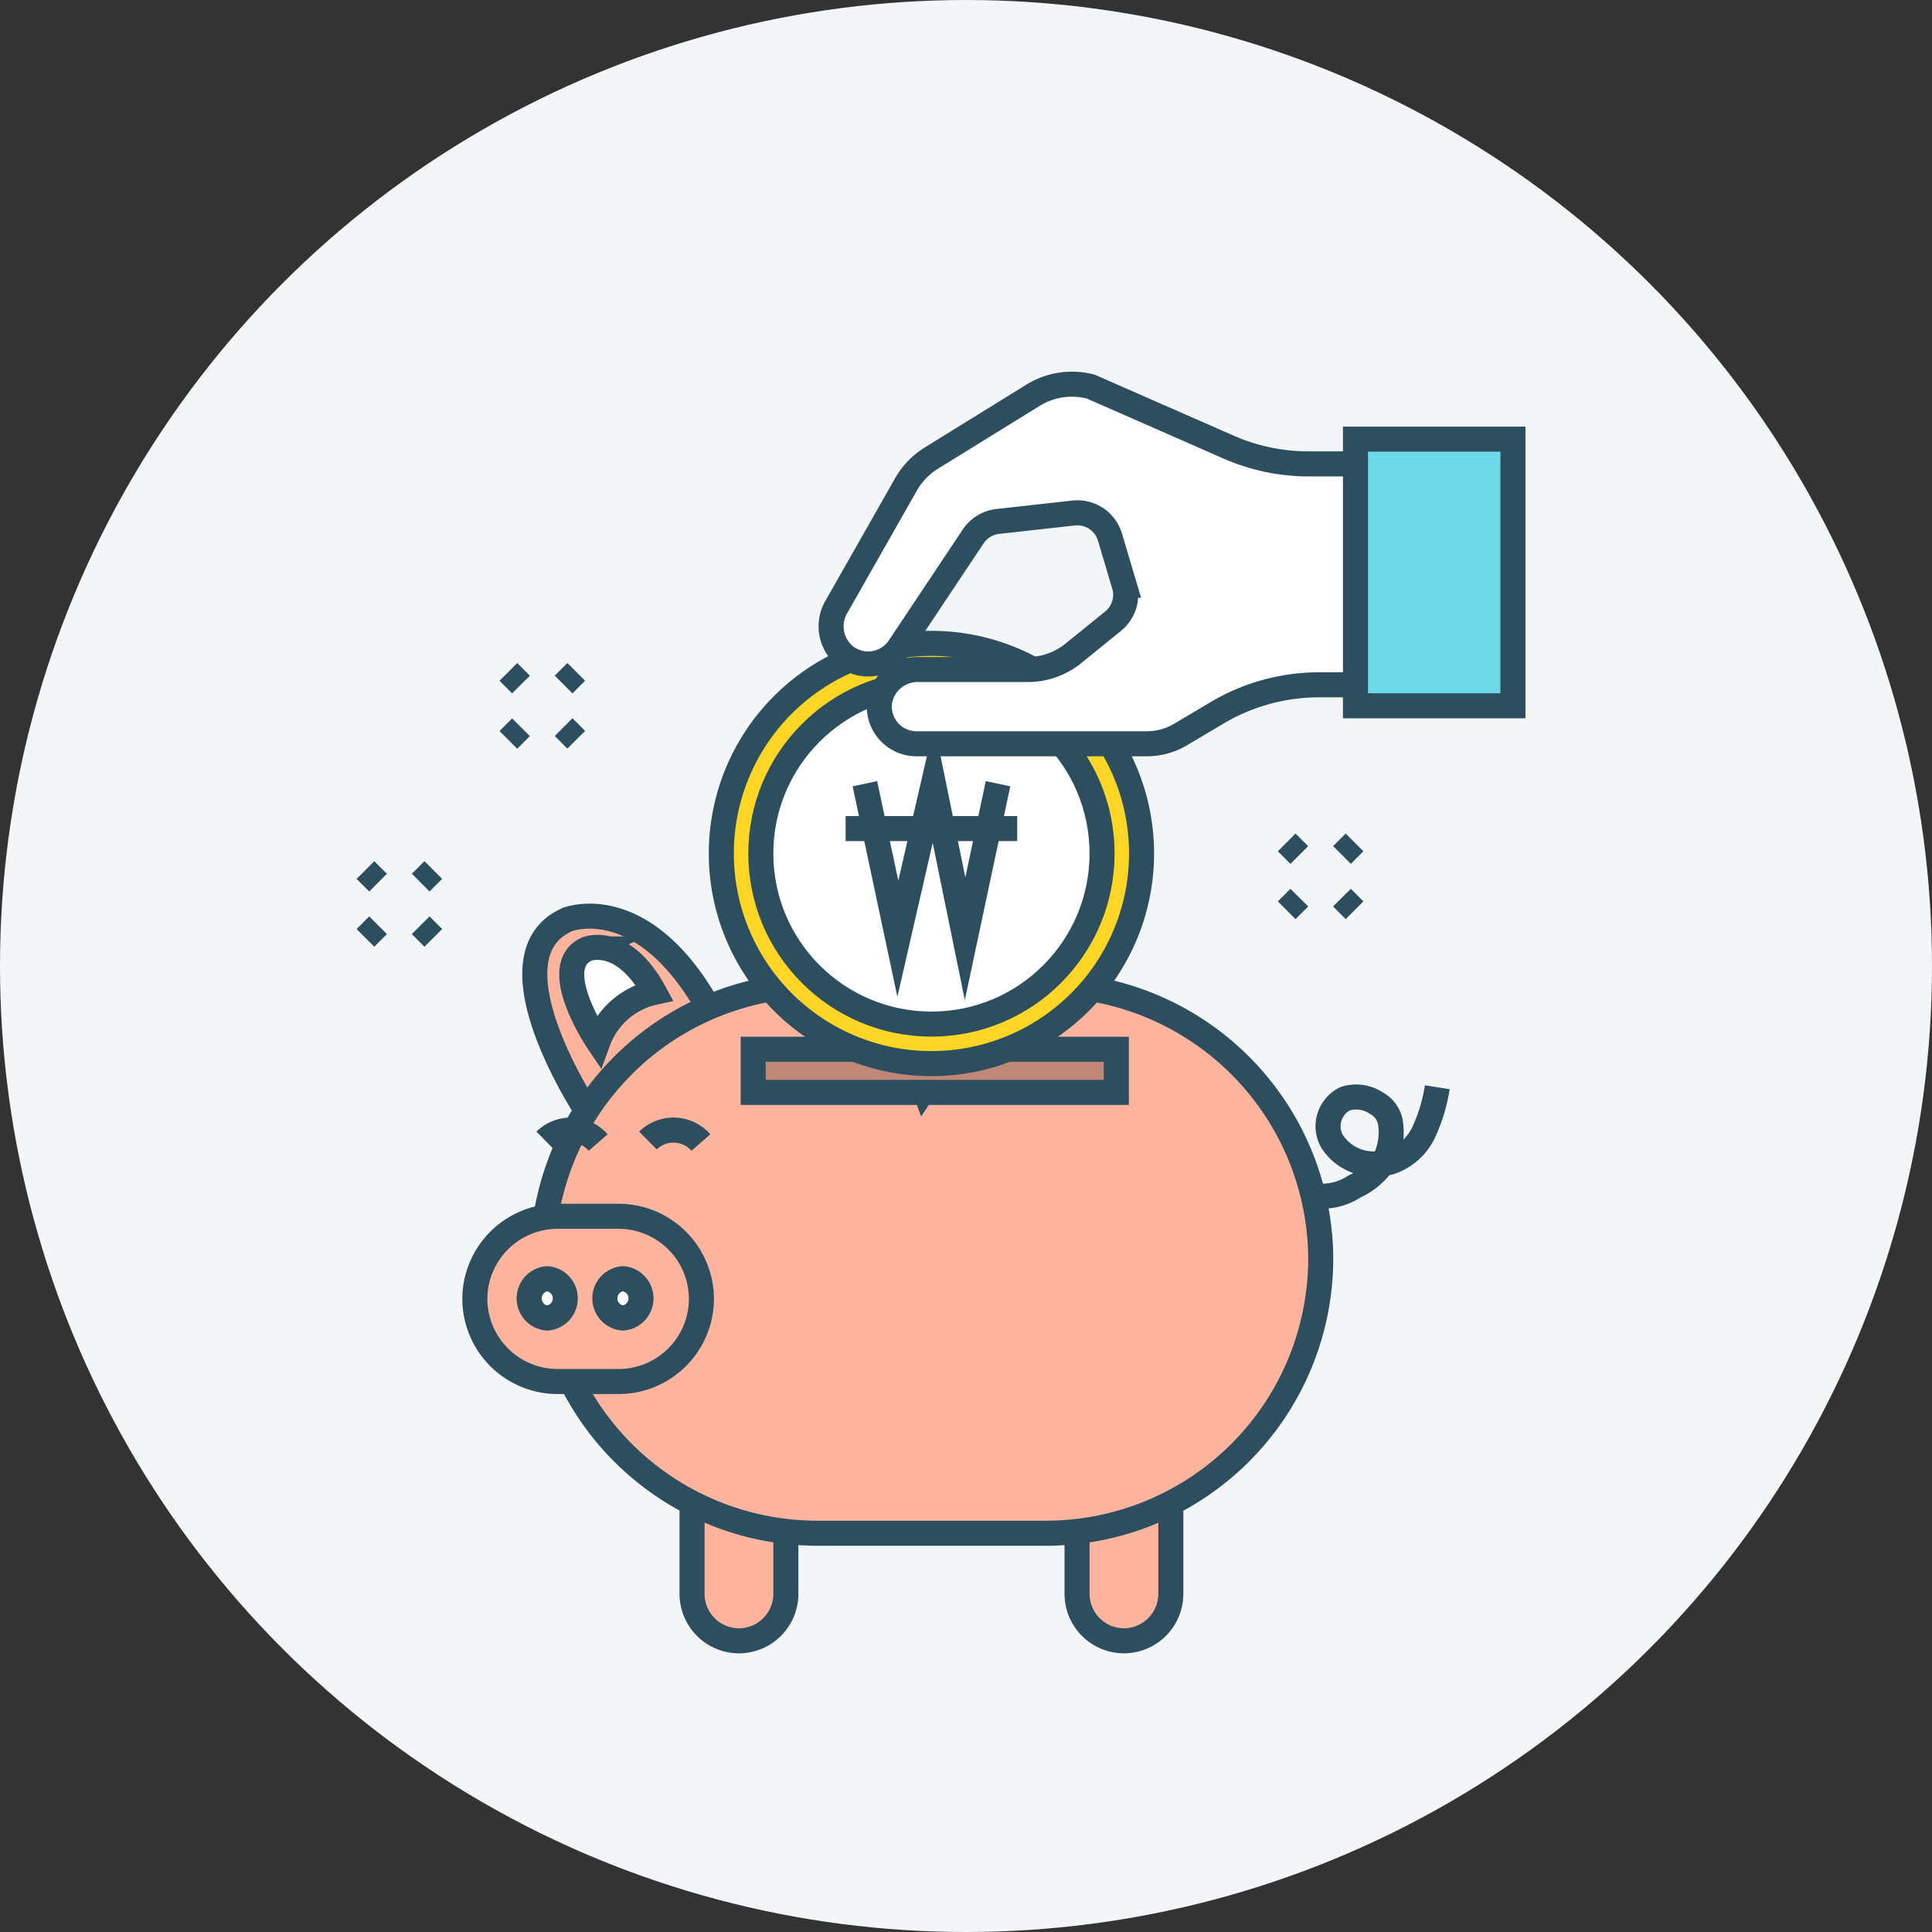 <svg xmlns="http://www.w3.org/2000/svg" width="54" height="54" viewBox="0 0 54 54">
  <rect x="0" y="0" width="54" height="54" fill="#333333" stroke="none"/>
  <g id="그룹_2947" data-name="그룹 2947" transform="translate(-4796.75 18052.627)">
    <circle id="타원_915" data-name="타원 915" cx="27" cy="27" r="27" transform="translate(4796.75 -18052.627)" fill="#f4f5f7"/>
    <g id="그룹_2944" data-name="그룹 2944" transform="translate(4806.964 -18041.889)">
      <g id="그룹_2448" data-name="그룹 2448" transform="translate(3.058 14.087)">
        <path id="패스_4115" data-name="패스 4115" d="M1166.614,583.794a32.4,32.4,0,0,1-3.358,2.936s-3.035-4.476-.658-5.523C1162.6,581.206,1164.735,580.345,1166.614,583.794Z" transform="translate(-1160.013 -580.329)" fill="#ffb49d" stroke="#2c4e5f" stroke-miterlimit="10" stroke-width="0.7"/>
        <path id="패스_4116" data-name="패스 4116" d="M1183.638,654.815h0a1.314,1.314,0,0,1-1.311-1.311v-3.173a1.314,1.314,0,0,1,1.311-1.311h0a1.314,1.314,0,0,1,1.311,1.311V653.5A1.314,1.314,0,0,1,1183.638,654.815Z" transform="translate(-1176.256 -633.779)" fill="#ffb49d" stroke="#2c4e5f" stroke-miterlimit="10" stroke-width="0.7"/>
        <path id="패스_4117" data-name="패스 4117" d="M1234.177,654.815h0a1.314,1.314,0,0,1-1.311-1.311v-3.173a1.315,1.315,0,0,1,1.311-1.311h0a1.314,1.314,0,0,1,1.31,1.311V653.5A1.314,1.314,0,0,1,1234.177,654.815Z" transform="translate(-1216.034 -633.779)" fill="#ffb49d" stroke="#2c4e5f" stroke-miterlimit="10" stroke-width="0.7"/>
        <path id="패스_4118" data-name="패스 4118" d="M1174.5,605.466h-4.163a7.685,7.685,0,0,1-7.662-7.662h0a7.685,7.685,0,0,1,7.662-7.662h6.429a7.685,7.685,0,0,1,7.662,7.662h0a7.684,7.684,0,0,1-7.662,7.662H1174.5Z" transform="translate(-1160.785 -587.437)" fill="#ffb49d" stroke="#2c4e5f" stroke-miterlimit="10" stroke-width="0.7"/>
        <path id="패스_4119" data-name="패스 4119" d="M1157.841,625.129h-1.715a2.316,2.316,0,0,1-2.309-2.309h0a2.316,2.316,0,0,1,2.309-2.309h1.715a2.316,2.316,0,0,1,2.309,2.309h0A2.316,2.316,0,0,1,1157.841,625.129Z" transform="translate(-1153.817 -611.34)" fill="#ffb49d" stroke="#2c4e5f" stroke-miterlimit="10" stroke-width="0.7"/>
        <path id="패스_4120" data-name="패스 4120" d="M1161.348,628.7a.552.552,0,0,0,0,1.1A.552.552,0,0,0,1161.348,628.7Z" transform="translate(-1159.325 -617.785)" fill="#fff" stroke="#2c4e5f" stroke-miterlimit="10" stroke-width="0.7"/>
        <path id="패스_4121" data-name="패스 4121" d="M1171.283,628.7a.552.552,0,0,0,0,1.1A.552.552,0,0,0,1171.283,628.7Z" transform="translate(-1167.144 -617.785)" fill="#fff" stroke="#2c4e5f" stroke-miterlimit="10" stroke-width="0.7"/>
        <path id="패스_4122" data-name="패스 4122" d="M1197.064,580.122a4.63,4.63,0,0,1,3.358,2.935s3.034-4.475.658-5.523C1201.08,577.534,1198.943,576.673,1197.064,580.122Z" transform="translate(-1187.855 -577.439)" fill="#ffb49d" stroke="#2c4e5f" stroke-miterlimit="10" stroke-width="0.7"/>
        <path id="패스_4123" data-name="패스 4123" d="M1203.931,583.87a2.172,2.172,0,0,1,1.575,1.377s1.423-2.1.308-2.59C1205.814,582.656,1204.812,582.252,1203.931,583.87Z" transform="translate(-1193.26 -581.51)" fill="#ffb49d" stroke="#2c4e5f" stroke-miterlimit="10" stroke-width="0.7"/>
        <path id="패스_4124" data-name="패스 4124" d="M1168.844,586.466a2.172,2.172,0,0,0-1.575,1.377s-1.423-2.1-.308-2.59C1166.96,585.253,1167.962,584.849,1168.844,586.466Z" transform="translate(-1163.826 -583.554)" fill="#fff" stroke="#2c4e5f" stroke-miterlimit="10" stroke-width="0.7"/>
        <path id="패스_4125" data-name="패스 4125" d="M1263.811,606.586a1.642,1.642,0,0,0,1.163-.25,1.962,1.962,0,0,0,.821-.69,1.735,1.735,0,0,0,.178-1.14.771.771,0,0,0-.386-.5,1.008,1.008,0,0,0-.869-.124.856.856,0,0,0-.371,1.188,1.381,1.381,0,0,0,1.192.635,1.475,1.475,0,0,0,.408-.042,1.6,1.6,0,0,0,.964-.843,4.736,4.736,0,0,0,.38-1.258" transform="translate(-1240.39 -597.998)" fill="none" stroke="#2c4e5f" stroke-miterlimit="10" stroke-width="0.7"/>
        <path id="패스_4126" data-name="패스 4126" d="M1176.542,609.455a1.016,1.016,0,0,1,1.479.055" transform="translate(-1171.703 -602.401)" fill="none" stroke="#2c4e5f" stroke-miterlimit="10" stroke-width="0.7"/>
        <path id="패스_4127" data-name="패스 4127" d="M1163.061,609.455a1.016,1.016,0,0,1,1.479.055" transform="translate(-1161.093 -602.401)" fill="none" stroke="#2c4e5f" stroke-miterlimit="10" stroke-width="0.7"/>
        <rect id="사각형_916" data-name="사각형 916" width="10.15" height="1.206" transform="translate(7.78 4.502)" fill="#bf8776" stroke="#2c4e5f" stroke-miterlimit="10" stroke-width="0.7"/>
      </g>
      <g id="그룹_2450" data-name="그룹 2450" transform="translate(9.947 7.244)">
        <path id="패스_4128" data-name="패스 4128" d="M1197.917,551.176a5.873,5.873,0,1,1-5.873-5.873A5.873,5.873,0,0,1,1197.917,551.176Z" transform="translate(-1186.171 -545.303)" fill="#ffd626" stroke="#2c4e5f" stroke-miterlimit="10" stroke-width="0.7"/>
        <ellipse id="타원_894" data-name="타원 894" cx="4.769" cy="4.769" rx="4.769" ry="4.769" transform="translate(1.104 1.104)" fill="#fff" stroke="#2c4e5f" stroke-miterlimit="10" stroke-width="0.7"/>
        <g id="그룹_2449" data-name="그룹 2449" transform="translate(3.475 3.923)">
          <path id="패스_4129" data-name="패스 4129" d="M1205.014,563.726l.921,4.333.994-4.333.885,4.333.921-4.333" transform="translate(-1204.476 -563.726)" fill="#fff" stroke="#2c4e5f" stroke-miterlimit="10" stroke-width="0.7"/>
          <line id="선_123" data-name="선 123" x2="4.796" transform="translate(0 1.254)" fill="#fff" stroke="#2c4e5f" stroke-miterlimit="10" stroke-width="0.7"/>
        </g>
      </g>
      <path id="패스_4130" data-name="패스 4130" d="M1211.723,513.054l-3.873-1.7a2.069,2.069,0,0,0-1.614.241l-2.842,1.757a2.071,2.071,0,0,0-.71.737l-1.943,3.418a1.076,1.076,0,0,0,.248,1.382,1.045,1.045,0,0,0,1.508-.248l2.066-3.1a.951.951,0,0,1,.686-.418l2.122-.236a.95.95,0,0,1,1.016.677l.4,1.344a.95.95,0,0,1-.311,1l-1.111.9a2.014,2.014,0,0,1-1.272.453h-3.067a1.072,1.072,0,0,0-1.082.931,1.041,1.041,0,0,0,1.033,1.145h6.437a1.85,1.85,0,0,0,.948-.261l1.011-.6a5.578,5.578,0,0,1,2.856-.787h1.024v-6.175h-1.284A5.573,5.573,0,0,1,1211.723,513.054Z" transform="translate(-1187.576 -511.286)" fill="#fff" stroke="#2c4e5f" stroke-miterlimit="10" stroke-width="0.7"/>
      <rect id="사각형_917" data-name="사각형 917" width="4.401" height="7.453" transform="translate(27.672 1.536)" fill="#6dd9e9" stroke="#2c4e5f" stroke-miterlimit="10" stroke-width="0.7"/>
      <g id="그룹_2451" data-name="그룹 2451" transform="translate(3.995 8.041)">
        <path id="패스_4131" data-name="패스 4131" d="M1158.57,556.3l-.176.176-.177.177.177-.177Z" transform="translate(-1158.217 -554.752)" fill="none" stroke="#2c4e5f" stroke-miterlimit="10" stroke-width="0.7"/>
        <path id="패스_4132" data-name="패스 4132" d="M1165.82,549.046l-.176.176-.177.177.177-.177Z" transform="translate(-1163.923 -549.046)" fill="none" stroke="#2c4e5f" stroke-miterlimit="10" stroke-width="0.7"/>
        <path id="패스_4133" data-name="패스 4133" d="M1158.57,549.4l-.176-.177-.177-.176.177.176Z" transform="translate(-1158.217 -549.046)" fill="none" stroke="#2c4e5f" stroke-miterlimit="10" stroke-width="0.7"/>
        <path id="패스_4134" data-name="패스 4134" d="M1165.82,556.649l-.176-.177-.177-.176.177.176Z" transform="translate(-1163.923 -554.752)" fill="none" stroke="#2c4e5f" stroke-miterlimit="10" stroke-width="0.7"/>
      </g>
      <g id="그룹_2452" data-name="그룹 2452" transform="translate(25.749 12.807)">
        <path id="패스_4135" data-name="패스 4135" d="M1260.733,578.681l-.176.177-.177.176.177-.176Z" transform="translate(-1260.38 -577.137)" fill="none" stroke="#2c4e5f" stroke-miterlimit="10" stroke-width="0.7"/>
        <path id="패스_4136" data-name="패스 4136" d="M1267.983,571.431l-.176.176-.176.176.176-.176Z" transform="translate(-1266.086 -571.431)" fill="none" stroke="#2c4e5f" stroke-miterlimit="10" stroke-width="0.7"/>
        <path id="패스_4137" data-name="패스 4137" d="M1260.733,571.784l-.176-.176-.177-.176.177.176Z" transform="translate(-1260.38 -571.431)" fill="none" stroke="#2c4e5f" stroke-miterlimit="10" stroke-width="0.7"/>
        <path id="패스_4138" data-name="패스 4138" d="M1267.983,579.034l-.176-.176-.176-.177.176.177Z" transform="translate(-1266.086 -577.137)" fill="none" stroke="#2c4e5f" stroke-miterlimit="10" stroke-width="0.7"/>
      </g>
      <g id="그룹_2453" data-name="그룹 2453" transform="translate(0 13.579)">
        <path id="패스_4139" data-name="패스 4139" d="M1139.809,582.306l-.177.177-.176.176.176-.176Z" transform="translate(-1139.456 -580.762)" fill="none" stroke="#2c4e5f" stroke-miterlimit="10" stroke-width="0.7"/>
        <path id="패스_4140" data-name="패스 4140" d="M1147.059,575.056l-.176.176-.177.176.177-.176Z" transform="translate(-1145.162 -575.056)" fill="none" stroke="#2c4e5f" stroke-miterlimit="10" stroke-width="0.7"/>
        <path id="패스_4141" data-name="패스 4141" d="M1139.809,575.409l-.177-.176-.176-.176.176.176Z" transform="translate(-1139.456 -575.056)" fill="none" stroke="#2c4e5f" stroke-miterlimit="10" stroke-width="0.7"/>
        <path id="패스_4142" data-name="패스 4142" d="M1147.059,582.659l-.176-.176-.177-.177.177.177Z" transform="translate(-1145.162 -580.762)" fill="none" stroke="#2c4e5f" stroke-miterlimit="10" stroke-width="0.7"/>
      </g>
    </g>
  </g>
</svg>
